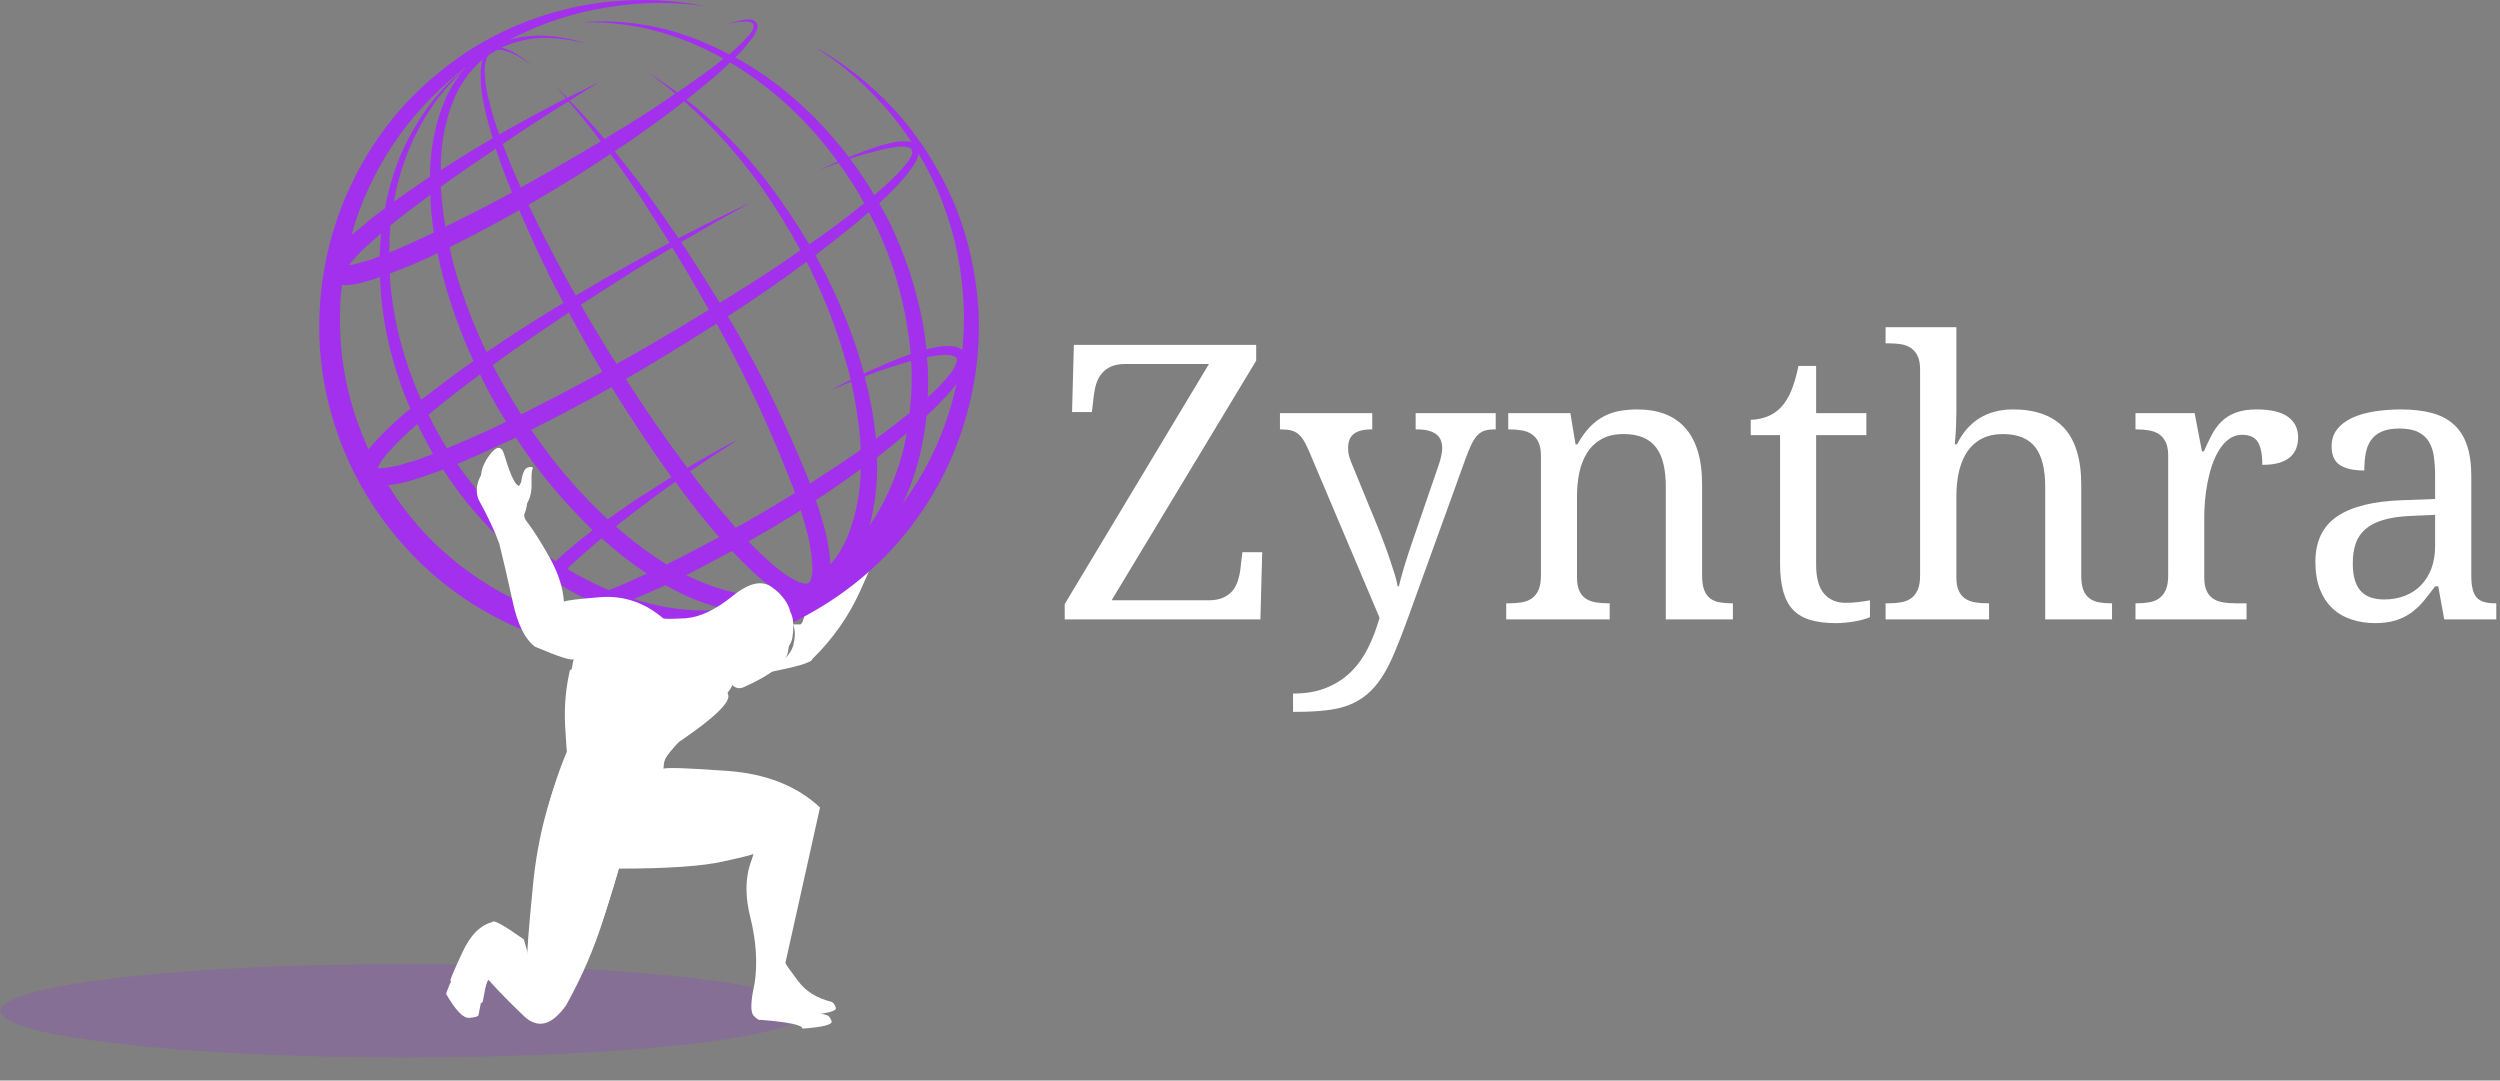 <svg width="118" height="51" viewBox="0 0 118 51" fill="none" xmlns="http://www.w3.org/2000/svg">
<rect x="0" y="0" width="118" height="51" fill="#808080" stroke="none"/>
<g clip-path="url(#clip0_2001_157)">
<path fill-rule="evenodd" clip-rule="evenodd" d="M35.672 31.451L35.509 31.777C35.605 31.765 35.703 31.759 35.8 31.759C35.752 31.663 35.709 31.559 35.672 31.451Z" fill="#091F4C"/>
<path fill-rule="evenodd" clip-rule="evenodd" d="M40.175 26.386C38.796 27.549 38.07 28.366 37.997 28.837C37.936 29.309 37.84 29.522 37.707 29.472C37.621 29.472 37.531 29.472 37.434 29.472C37.543 29.738 37.543 30.078 37.434 30.489C37.314 30.9 36.877 31.324 36.127 31.76C37.603 31.482 38.342 31.263 38.342 31.106C39.298 30.174 40.048 29.109 40.593 27.912C41.137 26.701 41.415 26.041 41.428 25.932L40.175 26.386Z" fill="white"/>
<path fill-rule="evenodd" clip-rule="evenodd" d="M38.142 47.717C38.008 48.335 36.15 48.855 32.569 49.278C28.974 49.689 24.478 49.902 19.08 49.914C13.671 49.902 9.175 49.684 5.592 49.26C1.997 48.848 0.133 48.335 0 47.717C0.133 47.088 1.997 46.568 5.592 46.156C9.175 45.732 13.671 45.514 19.08 45.502C24.478 45.514 28.974 45.732 32.569 46.156C36.15 46.568 38.008 47.088 38.142 47.717Z" fill="#A230ED" fill-opacity="0.2"/>
<path fill-rule="evenodd" clip-rule="evenodd" d="M42.608 23.772C43.08 22.768 43.407 21.727 43.588 20.65C43.649 20.323 43.697 19.984 43.734 19.633C44.012 19.38 44.284 19.107 44.551 18.816C44.768 18.598 44.968 18.362 45.15 18.109C45.016 18.737 44.84 19.361 44.623 19.978C44.151 21.321 43.479 22.586 42.608 23.772ZM31.588 29.763C30.028 29.848 28.472 29.685 26.923 29.273C27.335 29.188 27.74 29.079 28.139 28.946C28.32 28.886 28.509 28.82 28.702 28.746C29.5 29.061 30.324 29.303 31.171 29.472C31.655 29.57 32.145 29.629 32.642 29.653C32.29 29.703 31.94 29.738 31.588 29.763ZM18.319 22.901C18.548 22.877 18.773 22.84 18.99 22.792C19.328 22.707 19.656 22.61 19.97 22.501C20.297 22.392 20.612 22.277 20.914 22.156C21.277 22.725 21.677 23.275 22.112 23.809C23.117 25.043 24.291 26.137 25.634 27.095C25.562 27.167 25.489 27.252 25.416 27.349C25.247 27.53 25.095 27.741 24.962 27.984C24.902 28.105 24.847 28.244 24.799 28.401C24.799 28.438 24.793 28.48 24.78 28.529C23.196 27.814 21.785 26.863 20.551 25.678C19.691 24.843 18.947 23.918 18.319 22.901ZM16.049 15.24C16.037 14.636 16.066 14.035 16.14 13.442C16.212 13.456 16.279 13.461 16.339 13.461C16.63 13.437 16.891 13.395 17.12 13.334C17.361 13.261 17.598 13.189 17.828 13.116C17.865 13.104 17.9 13.092 17.937 13.079C18.01 15.185 18.487 17.255 19.371 19.289C19.299 19.348 19.232 19.403 19.171 19.452C18.675 19.863 18.197 20.317 17.737 20.813C17.617 20.947 17.502 21.08 17.392 21.212C17.331 21.091 17.278 20.963 17.229 20.832C16.453 19.016 16.061 17.151 16.049 15.24ZM19.843 5.164C20.497 4.426 21.21 3.767 21.985 3.185C21.974 3.21 21.961 3.228 21.949 3.24C21.066 3.93 20.316 4.783 19.697 5.8C18.947 7.011 18.439 8.354 18.173 9.83C18.113 9.878 18.052 9.921 17.991 9.957C17.641 10.223 17.289 10.508 16.939 10.81C16.817 10.907 16.702 11.005 16.594 11.101C16.715 10.642 16.859 10.193 17.029 9.758C17.707 8.026 18.645 6.496 19.843 5.164ZM22.857 5.019C22.965 5.516 23.098 6.018 23.256 6.526C22.444 6.998 21.627 7.5 20.805 8.033C20.794 6.859 20.992 5.757 21.405 4.729C21.659 4.112 22.009 3.573 22.457 3.113C22.554 3.004 22.663 2.908 22.783 2.822C22.735 2.98 22.705 3.143 22.693 3.313C22.669 3.882 22.724 4.451 22.857 5.019ZM28.357 6.672C27.292 7.313 26.184 7.954 25.035 8.595C24.878 8.68 24.727 8.765 24.582 8.85C24.267 8.16 23.982 7.476 23.728 6.798C24.793 6.072 25.828 5.401 26.832 4.783C27.353 5.377 27.861 6.005 28.357 6.672ZM29.954 6.507C30.765 5.938 31.547 5.364 32.297 4.783C33.616 5.933 34.826 7.276 35.928 8.813C36.593 9.758 37.21 10.756 37.779 11.809C37.477 12.027 37.175 12.239 36.871 12.444C35.928 13.074 34.959 13.691 33.967 14.296C33.374 13.315 32.768 12.359 32.151 11.427C33.264 10.773 34.348 10.157 35.4 9.576C34.3 10.084 33.174 10.642 32.025 11.246C31.54 10.532 31.056 9.836 30.573 9.158C30.064 8.469 29.543 7.797 29.011 7.143C29.326 6.926 29.641 6.713 29.954 6.507ZM33.857 3.512C34.063 3.33 34.263 3.143 34.457 2.95C34.796 3.143 35.117 3.349 35.419 3.567C36.993 4.656 38.366 6.012 39.54 7.633C39.25 7.767 38.964 7.893 38.687 8.015C38.977 7.905 39.274 7.797 39.576 7.687C40.024 8.293 40.43 8.928 40.793 9.593C40.466 9.86 40.127 10.127 39.776 10.393C39.268 10.78 38.742 11.161 38.197 11.536C37.579 10.495 36.919 9.515 36.217 8.595C35.056 7.094 33.785 5.8 32.405 4.71C32.901 4.312 33.386 3.912 33.857 3.512ZM41.591 7.07C41.858 7.011 42.117 6.961 42.372 6.926C42.493 6.913 42.621 6.913 42.753 6.926C42.814 6.937 42.862 6.95 42.898 6.961C42.947 6.974 42.984 6.998 43.008 7.035C43.067 7.107 43.08 7.192 43.043 7.289C43.032 7.3 43.025 7.318 43.025 7.343C43.001 7.379 42.984 7.409 42.971 7.433C42.947 7.481 42.917 7.537 42.88 7.597C42.723 7.802 42.554 8.002 42.372 8.196C42.021 8.547 41.652 8.886 41.265 9.213C40.913 8.608 40.533 8.033 40.12 7.489C40.605 7.331 41.095 7.192 41.591 7.07ZM43.751 16.855C43.956 16.819 44.157 16.788 44.351 16.764C44.557 16.74 44.749 16.747 44.931 16.783C44.981 16.795 45.016 16.807 45.04 16.819C45.077 16.831 45.101 16.844 45.113 16.855C45.15 16.892 45.168 16.94 45.168 17.001C45.168 17.037 45.15 17.103 45.113 17.201C45.077 17.285 45.035 17.37 44.986 17.455C44.744 17.794 44.466 18.114 44.151 18.417C44.031 18.526 43.909 18.635 43.788 18.744C43.825 18.114 43.812 17.485 43.751 16.855ZM41.047 24.807C41.324 23.729 41.441 22.658 41.391 21.593C41.876 21.219 42.341 20.838 42.79 20.45C42.79 20.474 42.79 20.493 42.79 20.504C42.511 22.053 41.93 23.488 41.047 24.807ZM31.406 27.621C31.673 27.766 31.94 27.904 32.206 28.038C32.871 28.353 33.561 28.595 34.275 28.764C33.283 28.86 32.303 28.82 31.334 28.638C30.851 28.54 30.378 28.419 29.919 28.275C30.415 28.069 30.912 27.851 31.406 27.621ZM26.777 26.858C26.801 26.823 26.827 26.791 26.851 26.767C27.359 26.295 27.874 25.841 28.394 25.406C29.059 26.011 29.773 26.567 30.536 27.076C29.943 27.354 29.343 27.616 28.738 27.857C28.061 27.566 27.407 27.234 26.777 26.858ZM23.765 20.922C23.971 20.838 24.163 20.747 24.345 20.65C24.526 20.915 24.708 21.182 24.89 21.449C25.797 22.719 26.827 23.911 27.976 25.024C27.455 25.424 26.935 25.854 26.414 26.314C26.355 26.375 26.294 26.436 26.233 26.495C24.369 25.224 22.82 23.694 21.586 21.902C22.324 21.588 23.05 21.262 23.765 20.922ZM20.225 19.578C20.527 19.324 20.829 19.076 21.133 18.835C21.64 18.435 22.148 18.048 22.657 17.672C23.02 18.435 23.431 19.179 23.891 19.905C23.722 19.991 23.559 20.069 23.402 20.141C22.639 20.504 21.87 20.843 21.096 21.158C20.781 20.65 20.49 20.123 20.225 19.578ZM20.497 12.027C20.545 11.99 20.594 11.96 20.642 11.936C20.727 12.323 20.818 12.704 20.914 13.079C21.277 14.423 21.755 15.742 22.348 17.037C21.792 17.424 21.24 17.829 20.696 18.253C20.418 18.459 20.145 18.665 19.879 18.87C19.008 16.922 18.511 14.938 18.391 12.916C19.104 12.65 19.806 12.353 20.497 12.027ZM20.134 8.45C19.625 8.789 19.112 9.146 18.591 9.521C18.821 8.215 19.243 7.004 19.862 5.89C20.382 4.947 21.023 4.123 21.785 3.421C21.507 3.773 21.264 4.16 21.059 4.584C20.551 5.757 20.297 7.011 20.297 8.341C20.236 8.378 20.182 8.413 20.134 8.45ZM26.179 13.515C26.323 13.769 26.464 14.03 26.596 14.296C25.652 14.865 24.702 15.464 23.746 16.093C23.492 16.275 23.231 16.451 22.965 16.619C22.385 15.41 21.907 14.174 21.531 12.916C21.411 12.505 21.307 12.087 21.223 11.664C22.348 11.107 23.443 10.525 24.508 9.921C25.017 11.107 25.573 12.305 26.179 13.515ZM29.756 12.463C28.907 12.935 28.048 13.43 27.177 13.95C27.032 13.697 26.892 13.448 26.76 13.207C26.106 12.02 25.501 10.84 24.945 9.667C25.126 9.569 25.301 9.467 25.471 9.358C26.633 8.68 27.746 7.984 28.811 7.27C29.308 7.948 29.797 8.65 30.282 9.376C30.717 10.054 31.158 10.749 31.607 11.464C30.99 11.779 30.372 12.111 29.756 12.463ZM30.445 16.42C29.997 16.673 29.55 16.929 29.102 17.182C28.509 16.251 27.946 15.319 27.413 14.387C28.272 13.83 29.113 13.291 29.937 12.77C30.541 12.396 31.141 12.033 31.734 11.681C32.314 12.626 32.89 13.606 33.459 14.622C32.479 15.228 31.473 15.827 30.445 16.42ZM34.039 15.675C35.274 17.914 36.382 20.298 37.362 22.829C37.421 22.973 37.477 23.118 37.525 23.264C36.617 23.833 35.685 24.383 34.729 24.916C34.257 24.372 33.798 23.82 33.35 23.264C33.083 22.936 32.823 22.597 32.569 22.247C33.355 21.715 34.124 21.206 34.874 20.722C34.076 21.134 33.264 21.588 32.442 22.084C31.91 21.369 31.395 20.656 30.899 19.941C30.427 19.252 29.973 18.568 29.537 17.89C29.985 17.624 30.427 17.364 30.862 17.11C31.867 16.505 32.853 15.893 33.822 15.276C33.894 15.41 33.967 15.543 34.039 15.675ZM39.703 16.31C39.872 16.844 40.024 17.383 40.157 17.927C39.842 18.085 39.535 18.24 39.231 18.398C39.546 18.277 39.861 18.15 40.175 18.018C40.369 18.876 40.507 19.748 40.593 20.632C40.605 20.838 40.617 21.037 40.629 21.23C39.951 21.702 39.25 22.169 38.523 22.629C38.427 22.701 38.329 22.768 38.233 22.829C38.197 22.731 38.16 22.634 38.123 22.538C37.084 19.972 35.909 17.575 34.602 15.349C34.517 15.215 34.433 15.076 34.348 14.932C35.341 14.289 36.302 13.637 37.234 12.97C37.512 12.765 37.791 12.559 38.07 12.353C38.71 13.6 39.255 14.919 39.703 16.31ZM40.103 25.079C39.898 25.66 39.594 26.18 39.196 26.641C39.146 25.902 39.014 25.195 38.796 24.516C38.71 24.214 38.614 23.911 38.505 23.609C38.662 23.512 38.82 23.409 38.977 23.3C39.535 22.925 40.085 22.538 40.629 22.138C40.617 23.155 40.442 24.135 40.103 25.079ZM37.997 24.752C38.19 25.406 38.305 26.059 38.342 26.713C38.355 26.871 38.347 27.015 38.323 27.149C38.299 27.293 38.264 27.403 38.214 27.475C38.203 27.488 38.19 27.499 38.178 27.512C38.166 27.525 38.147 27.53 38.123 27.53C38.123 27.541 38.112 27.549 38.088 27.549C38.016 27.56 37.906 27.541 37.76 27.494C37.495 27.384 37.223 27.227 36.943 27.021C36.678 26.828 36.417 26.61 36.163 26.369C35.873 26.113 35.595 25.841 35.328 25.552C36.176 25.079 36.998 24.589 37.797 24.081C37.858 24.298 37.925 24.522 37.997 24.752ZM33.731 26.441C34.009 26.295 34.281 26.15 34.548 26.006C34.874 26.345 35.213 26.682 35.565 27.021C35.843 27.276 36.134 27.512 36.436 27.73C36.569 27.827 36.714 27.923 36.871 28.02C36.193 28.142 35.51 28.134 34.82 28.003C34.057 27.845 33.313 27.59 32.586 27.239C32.514 27.215 32.447 27.186 32.388 27.149C32.835 26.919 33.283 26.682 33.731 26.441ZM30.917 23.427C31.232 23.198 31.552 22.968 31.879 22.738C32.133 23.101 32.399 23.457 32.677 23.809C33.077 24.329 33.501 24.843 33.948 25.352C33.742 25.461 33.537 25.569 33.331 25.678C32.701 26.017 32.079 26.337 31.462 26.641C30.613 26.108 29.815 25.509 29.065 24.843C29.682 24.359 30.3 23.887 30.917 23.427ZM24.599 19.561C24.115 18.798 23.667 18.024 23.256 17.237C23.547 17.031 23.832 16.825 24.109 16.619C25.029 15.978 25.943 15.354 26.851 14.75C27.346 15.682 27.874 16.614 28.43 17.546C27.183 18.235 25.907 18.907 24.599 19.561ZM28.865 18.272C29.302 18.974 29.756 19.681 30.226 20.395C30.699 21.11 31.189 21.817 31.697 22.519C31.371 22.714 31.043 22.919 30.717 23.137C30.039 23.561 29.361 24.02 28.683 24.516C27.511 23.414 26.469 22.234 25.562 20.976C25.392 20.747 25.228 20.517 25.071 20.287C26.378 19.633 27.644 18.961 28.865 18.272ZM42.934 19.487C42.426 19.9 41.895 20.311 41.337 20.722C41.337 20.674 41.337 20.626 41.337 20.576C41.228 19.609 41.052 18.677 40.811 17.781C41.004 17.696 41.198 17.618 41.391 17.546C41.912 17.364 42.45 17.194 43.008 17.037C43.056 17.848 43.032 18.665 42.934 19.487ZM41.374 10.719C42.076 12.196 42.56 13.769 42.826 15.439C42.898 15.863 42.953 16.286 42.989 16.71C42.408 16.916 41.858 17.14 41.337 17.383C41.143 17.455 40.956 17.54 40.774 17.636C40.641 17.116 40.491 16.607 40.32 16.112C39.812 14.671 39.201 13.315 38.486 12.044C39.031 11.633 39.564 11.216 40.085 10.792C40.4 10.538 40.707 10.279 41.011 10.012C41.131 10.242 41.252 10.477 41.374 10.719ZM23.402 7.016C23.631 7.706 23.885 8.396 24.163 9.085C23.135 9.643 22.088 10.181 21.023 10.701C20.914 10.071 20.842 9.443 20.805 8.813C21.688 8.184 22.554 7.585 23.402 7.016ZM18.426 10.647C18.45 10.623 18.469 10.605 18.482 10.592C19.086 10.108 19.697 9.643 20.316 9.195C20.327 9.788 20.382 10.381 20.479 10.973C20.345 11.034 20.218 11.095 20.097 11.155C19.516 11.433 18.941 11.688 18.373 11.918C18.373 11.494 18.391 11.07 18.426 10.647ZM17.537 12.244C17.32 12.316 17.107 12.377 16.902 12.426C16.744 12.474 16.6 12.505 16.466 12.517C16.503 12.468 16.544 12.414 16.594 12.353C16.859 12.038 17.163 11.736 17.502 11.445C17.659 11.301 17.822 11.155 17.991 11.01C17.956 11.373 17.932 11.736 17.919 12.099C17.798 12.148 17.671 12.196 17.537 12.244ZM17.846 22.102C17.846 22.09 17.846 22.09 17.846 22.102C17.846 22.09 17.841 22.084 17.828 22.084V22.066C17.828 22.079 17.834 22.071 17.846 22.047C17.956 21.817 18.119 21.582 18.336 21.339C18.748 20.88 19.195 20.445 19.68 20.032C19.691 20.032 19.697 20.026 19.697 20.015C19.928 20.486 20.175 20.958 20.442 21.43C20.201 21.515 19.958 21.606 19.716 21.702C19.401 21.799 19.093 21.89 18.79 21.975C18.476 22.047 18.185 22.09 17.919 22.102C17.882 22.102 17.858 22.102 17.846 22.102ZM25.869 28.655C25.762 28.668 25.671 28.662 25.597 28.638C25.562 28.638 25.538 28.631 25.525 28.619C25.514 28.607 25.506 28.607 25.506 28.619C25.506 28.607 25.506 28.607 25.506 28.619C25.495 28.595 25.495 28.588 25.506 28.601C25.506 28.588 25.506 28.571 25.506 28.547C25.519 28.473 25.549 28.395 25.597 28.31C25.695 28.129 25.81 27.947 25.943 27.766C26.027 27.669 26.118 27.566 26.215 27.458C26.662 27.747 27.134 28.014 27.631 28.256C27.255 28.39 26.887 28.497 26.523 28.583C26.294 28.631 26.075 28.655 25.869 28.655ZM44.496 9.576C45.113 11.186 45.446 12.88 45.494 14.659C45.507 15.276 45.483 15.893 45.422 16.51C45.349 16.462 45.277 16.425 45.203 16.401C45.144 16.377 45.077 16.36 45.005 16.347C44.762 16.323 44.527 16.329 44.296 16.366C44.103 16.401 43.916 16.444 43.734 16.492C43.684 16.093 43.63 15.699 43.569 15.312C43.243 13.582 42.704 11.953 41.954 10.429C41.797 10.151 41.646 9.873 41.5 9.593C41.9 9.23 42.275 8.85 42.626 8.45C42.819 8.232 42.995 8.002 43.153 7.761C43.189 7.7 43.225 7.633 43.262 7.561C43.273 7.537 43.286 7.506 43.297 7.47C43.321 7.422 43.334 7.379 43.334 7.343C43.347 7.307 43.352 7.276 43.352 7.252C43.801 7.978 44.181 8.752 44.496 9.576ZM46.185 14.641C46.063 12.765 45.651 11.016 44.95 9.395C44.223 7.772 43.297 6.35 42.172 5.129C41.035 3.917 39.781 2.938 38.414 2.187C39.733 3.01 40.92 4.045 41.973 5.292C42.349 5.74 42.699 6.211 43.025 6.707C42.928 6.683 42.843 6.672 42.771 6.672C42.614 6.672 42.469 6.678 42.336 6.689C42.069 6.739 41.809 6.798 41.556 6.87C41.035 7.041 40.538 7.222 40.066 7.415C38.783 5.733 37.306 4.347 35.637 3.258C35.333 3.065 35.026 2.883 34.711 2.713C34.978 2.447 35.226 2.163 35.455 1.861C35.6 1.691 35.697 1.509 35.746 1.316C35.771 1.207 35.746 1.116 35.673 1.044C35.6 0.97 35.515 0.929 35.419 0.916C35.213 0.916 35.026 0.941 34.856 0.989C34.674 1.026 34.505 1.074 34.348 1.135C34.698 1.037 35.031 1.002 35.346 1.026C35.419 1.037 35.485 1.074 35.546 1.135C35.582 1.194 35.582 1.267 35.546 1.352C35.522 1.424 35.485 1.491 35.437 1.552C35.4 1.613 35.352 1.672 35.292 1.733C35.026 2.024 34.735 2.302 34.42 2.569C33.488 2.072 32.538 1.691 31.571 1.424C30.154 1.05 28.768 0.929 27.413 1.061C29.713 0.977 31.958 1.546 34.148 2.769C33.967 2.913 33.785 3.058 33.603 3.204C33.071 3.591 32.527 3.978 31.97 4.365C31.51 4.027 31.043 3.712 30.573 3.421C31.019 3.725 31.456 4.057 31.879 4.42C31.141 4.929 30.372 5.431 29.574 5.927C29.222 6.133 28.878 6.344 28.539 6.562C27.994 5.922 27.444 5.316 26.887 4.747C27.359 4.444 27.825 4.154 28.285 3.875C27.788 4.118 27.286 4.365 26.777 4.62C26.596 4.451 26.421 4.281 26.251 4.112C26.408 4.281 26.566 4.456 26.723 4.638C25.706 5.158 24.654 5.727 23.565 6.344C23.395 5.885 23.25 5.418 23.129 4.947C22.972 4.403 22.887 3.858 22.874 3.313C22.874 3.058 22.929 2.828 23.039 2.623C23.17 2.526 23.311 2.441 23.456 2.369C23.552 2.345 23.643 2.345 23.728 2.369C23.994 2.43 24.243 2.526 24.472 2.659C24.689 2.793 24.908 2.938 25.126 3.095C24.921 2.926 24.708 2.769 24.491 2.623C24.273 2.465 24.03 2.35 23.765 2.278C23.728 2.265 23.691 2.26 23.655 2.26C23.776 2.2 23.904 2.145 24.037 2.096C24.63 1.878 25.234 1.776 25.852 1.787C26.481 1.811 27.087 1.902 27.668 2.06C27.099 1.867 26.499 1.746 25.869 1.697C25.253 1.648 24.641 1.709 24.037 1.878C25.514 1.116 27.038 0.607 28.611 0.353C30.221 0.087 31.793 0.07 33.331 0.299C31.806 -0.015 30.221 -0.082 28.576 0.099C26.918 0.281 25.289 0.753 23.691 1.515C22.094 2.291 20.642 3.349 19.334 4.692C18.039 6.048 17.011 7.633 16.248 9.449C15.498 11.264 15.105 13.194 15.068 15.24C15.044 17.285 15.431 19.289 16.231 21.249C17.041 23.209 18.221 24.957 19.771 26.495C21.331 28.02 23.159 29.175 25.253 29.962C27.346 30.726 29.483 31.034 31.662 30.889C33.84 30.743 35.867 30.187 37.743 29.218C39.631 28.238 41.233 26.967 42.554 25.406C43.86 23.844 44.816 22.127 45.422 20.25C46.028 18.387 46.281 16.516 46.185 14.641Z" fill="#A230ED"/>
<path fill-rule="evenodd" clip-rule="evenodd" d="M39.231 47.281C38.542 47.112 38.016 46.778 37.653 46.282C37.277 45.785 37.084 45.508 37.072 45.447L38.705 38.113C37.616 37.096 36.164 36.522 34.349 36.388C32.52 36.255 31.51 36.219 31.316 36.279C31.353 35.699 31.516 35.232 31.807 34.882C32.097 34.53 32.266 34.349 32.315 34.337C33.948 33.224 34.699 32.491 34.567 32.14C34.228 31.414 34.148 30.955 34.33 30.761C34.56 31.644 34.887 31.989 35.31 31.796C36.618 31.215 37.314 30.651 37.398 30.107C37.483 29.562 37.453 29.158 37.307 28.891C37.21 28.467 36.927 28.08 36.454 27.73C35.982 27.367 35.36 27.498 34.584 28.128C33.774 28.782 33.035 29.132 32.37 29.182C31.692 29.218 31.335 29.218 31.299 29.182C30.427 28.443 29.453 28.11 28.376 28.183C27.298 28.267 26.711 28.341 26.615 28.401C26.579 27.759 26.355 27.063 25.944 26.313C25.52 25.562 25.144 24.975 24.818 24.553C24.684 24.358 24.727 24.049 24.945 23.626C25.053 23.408 25.103 23.124 25.09 22.773C25.077 22.422 25.096 22.204 25.144 22.119C25.168 22.035 25.09 22.017 24.909 22.065C24.74 22.113 24.63 22.398 24.582 22.919C24.388 23.039 24.134 22.573 23.819 21.52C23.686 21.013 23.438 21.013 23.075 21.52C22.712 22.028 22.615 22.501 22.784 22.936C23.232 23.747 23.56 24.443 23.765 25.024C23.958 25.787 24.169 26.7 24.401 27.765C24.63 28.83 24.981 29.538 25.453 29.89C26.59 30.373 27.202 30.567 27.287 30.47C27.322 30.459 27.511 30.47 27.85 30.506C28.189 30.555 28.406 30.718 28.502 30.997C28.454 30.827 27.989 30.822 27.105 30.979C26.911 31.802 26.833 32.655 26.868 33.539C26.918 34.423 26.953 34.9 26.978 34.973C26.118 36.848 25.581 38.887 25.362 41.09C25.144 43.292 25.053 44.491 25.09 44.685C25.077 44.685 25.072 44.685 25.072 44.685C25.072 44.987 25.138 45.339 25.272 45.737C25.175 45.81 24.993 45.345 24.727 44.34C23.771 43.663 23.275 43.39 23.238 43.523C22.669 43.668 22.204 44.135 21.84 44.921C21.465 45.719 21.272 46.173 21.259 46.282C21.707 47.056 22.07 47.432 22.349 47.408C22.626 47.384 22.773 47.342 22.784 47.281C22.941 46.386 23.099 45.828 23.256 45.611C23.765 46.18 24.334 46.76 24.962 47.353C25.605 47.934 26.257 47.753 26.924 46.808C27.674 45.465 28.267 44.085 28.702 42.669C29.15 41.254 29.374 40.486 29.374 40.364C31.71 40.364 33.374 40.249 34.367 40.019C35.36 39.802 35.843 39.674 35.819 39.637C35.395 40.461 35.323 41.447 35.601 42.597C35.892 43.746 35.964 44.8 35.819 45.756C35.625 46.639 35.613 47.16 35.782 47.317C35.94 47.475 36.043 47.534 36.091 47.499C37.435 47.608 38.094 47.747 38.07 47.916C39.063 47.843 39.522 47.723 39.45 47.553C39.389 47.395 39.316 47.305 39.231 47.281Z" fill="white"/>
<path fill-rule="evenodd" clip-rule="evenodd" d="M39.031 47.916C38.342 47.748 37.815 47.414 37.452 46.918C37.077 46.421 36.889 46.143 36.889 46.082L38.505 38.749C37.416 37.732 35.963 37.157 34.148 37.024C32.321 36.891 31.31 36.855 31.117 36.915C31.153 36.334 31.316 35.868 31.606 35.518C31.897 35.166 32.066 34.984 32.115 34.973C33.749 33.86 34.5 33.126 34.366 32.776C34.027 32.05 33.948 31.59 34.129 31.396C34.361 32.28 34.687 32.624 35.111 32.431C36.417 31.85 37.114 31.287 37.199 30.742C37.282 30.198 37.253 29.794 37.108 29.527C37.01 29.103 36.726 28.716 36.254 28.365C35.782 28.002 35.159 28.134 34.385 28.764C33.574 29.418 32.835 29.768 32.169 29.818C31.491 29.853 31.134 29.853 31.098 29.818C30.226 29.079 29.252 28.745 28.176 28.819C27.11 28.903 26.523 28.977 26.414 29.036C26.378 28.395 26.154 27.699 25.743 26.949C25.319 26.198 24.945 25.611 24.617 25.189C24.484 24.994 24.526 24.685 24.745 24.262C24.854 24.044 24.902 23.76 24.89 23.409C24.878 23.058 24.895 22.84 24.945 22.755C24.969 22.671 24.89 22.653 24.708 22.701C24.539 22.749 24.43 23.034 24.381 23.555C24.187 23.675 23.933 23.209 23.619 22.156C23.485 21.648 23.237 21.648 22.874 22.156C22.511 22.664 22.414 23.136 22.585 23.572C23.032 24.383 23.359 25.079 23.565 25.659C23.758 26.422 23.97 27.336 24.2 28.401C24.43 29.466 24.78 30.174 25.253 30.525C26.39 31.009 27.001 31.203 27.086 31.105C27.123 31.094 27.311 31.105 27.649 31.142C27.988 31.191 28.205 31.354 28.303 31.633C28.253 31.463 27.788 31.457 26.905 31.614C26.71 32.437 26.633 33.291 26.669 34.175C26.718 35.058 26.753 35.536 26.777 35.608C25.919 37.483 25.38 39.523 25.162 41.725C24.945 43.928 24.854 45.127 24.89 45.321C24.878 45.321 24.871 45.321 24.871 45.321C24.871 45.623 24.938 45.975 25.071 46.373C24.974 46.446 24.793 45.98 24.526 44.976C23.57 44.298 23.074 44.026 23.038 44.159C22.47 44.304 22.003 44.771 21.64 45.556C21.264 46.355 21.071 46.809 21.059 46.918C21.507 47.692 21.87 48.068 22.148 48.044C22.427 48.02 22.572 47.977 22.585 47.916C22.742 47.021 22.898 46.464 23.055 46.247C23.565 46.816 24.134 47.396 24.763 47.989C25.404 48.57 26.058 48.388 26.723 47.444C27.473 46.101 28.066 44.721 28.502 43.305C28.95 41.89 29.174 41.121 29.174 40.999C31.51 40.999 33.173 40.884 34.166 40.655C35.159 40.438 35.643 40.31 35.619 40.273C35.195 41.097 35.122 42.083 35.4 43.233C35.691 44.382 35.763 45.441 35.619 46.41C35.424 47.281 35.413 47.796 35.582 47.953C35.739 48.111 35.843 48.17 35.891 48.135C37.234 48.244 37.893 48.383 37.869 48.552C38.862 48.479 39.322 48.359 39.249 48.189C39.188 48.031 39.116 47.94 39.031 47.916Z" fill="white"/>
<path fill-rule="evenodd" clip-rule="evenodd" d="M28.539 38.494C28.612 38.567 28.587 39.378 28.467 40.927C28.334 42.464 27.674 44.333 26.488 46.536L28.539 38.494Z" fill="white"/>
<path fill-rule="evenodd" clip-rule="evenodd" d="M31.443 37.387C31.576 37.351 32.375 37.4 33.84 37.533C35.303 37.654 36.635 38.054 37.834 38.73L30.898 38.259L31.443 37.387Z" fill="white"/>
<path fill-rule="evenodd" clip-rule="evenodd" d="M26.65 29.345C26.784 29.284 27.412 29.26 28.538 29.273C29.664 29.297 30.529 29.768 31.134 30.688L26.65 29.345Z" fill="white"/>
<path fill-rule="evenodd" clip-rule="evenodd" d="M34.492 29.073C34.542 28.964 34.849 28.82 35.419 28.638C35.987 28.444 36.496 28.868 36.943 29.909C36.932 29.859 36.708 29.685 36.272 29.381C35.848 29.092 35.255 28.988 34.492 29.073Z" fill="white"/>
<path fill-rule="evenodd" clip-rule="evenodd" d="M24.436 25.605C24.508 25.642 24.793 26.041 25.289 26.804C25.786 27.566 26.082 28.492 26.179 29.581C25.949 29.581 25.367 28.256 24.436 25.605Z" fill="white"/>
<path d="M59.292 17.022L52.468 28.334H57.045C57.313 28.334 57.539 28.294 57.721 28.215C57.905 28.133 58.055 28.025 58.169 27.892C58.282 27.755 58.367 27.597 58.424 27.415C58.484 27.233 58.526 27.043 58.549 26.842L58.64 26.065H59.576L59.491 29.236H50.255V28.51L57.063 17.181H53.114C52.849 17.181 52.626 17.221 52.445 17.3C52.266 17.379 52.121 17.487 52.008 17.623C51.895 17.759 51.807 17.919 51.747 18.1C51.69 18.279 51.651 18.467 51.628 18.667L51.537 19.45H50.601L50.686 16.279H59.292V17.022ZM70.597 19.501V20.267H70.54C70.366 20.267 70.214 20.287 70.087 20.324C69.958 20.362 69.843 20.434 69.74 20.539C69.638 20.645 69.542 20.792 69.451 20.976C69.363 21.157 69.267 21.395 69.162 21.685L66.405 29.31C66.192 29.891 65.992 30.405 65.803 30.847C65.613 31.293 65.415 31.673 65.208 31.988C64.999 32.305 64.772 32.566 64.527 32.77C64.28 32.977 64.001 33.145 63.687 33.27C63.377 33.395 63.018 33.48 62.609 33.525C62.201 33.573 61.727 33.599 61.191 33.599H61.032V32.736C61.645 32.736 62.172 32.643 62.615 32.458C63.061 32.277 63.445 32.027 63.767 31.71C64.087 31.392 64.357 31.015 64.573 30.581C64.788 30.145 64.969 29.673 65.117 29.162L61.759 21.232C61.675 21.043 61.595 20.888 61.52 20.766C61.444 20.645 61.357 20.548 61.259 20.471C61.16 20.392 61.047 20.34 60.919 20.312C60.794 20.282 60.642 20.267 60.465 20.267H60.414V19.501H64.771V20.267H64.72C64.352 20.267 64.079 20.34 63.897 20.483C63.718 20.623 63.631 20.843 63.631 21.141C63.631 21.243 63.639 21.348 63.659 21.453C63.682 21.555 63.718 21.674 63.773 21.81L65.1 25.044C65.182 25.252 65.27 25.479 65.361 25.725C65.452 25.967 65.537 26.21 65.616 26.451C65.698 26.689 65.772 26.914 65.837 27.126C65.901 27.338 65.945 27.522 65.968 27.676H66.025C66.088 27.412 66.178 27.089 66.291 26.706C66.407 26.324 66.542 25.915 66.694 25.475L67.908 21.941C67.961 21.793 68 21.651 68.027 21.515C68.057 21.379 68.073 21.262 68.073 21.163C68.073 20.85 67.972 20.623 67.772 20.483C67.575 20.34 67.276 20.267 66.876 20.267H66.819V19.501H70.597Z" fill="white"/>
<path d="M75.977 28.476V29.236H71.093V28.476H71.246C71.45 28.476 71.642 28.462 71.824 28.431C72.006 28.401 72.162 28.34 72.295 28.249C72.427 28.158 72.533 28.027 72.613 27.858C72.692 27.684 72.732 27.455 72.732 27.171V21.504C72.732 21.24 72.692 21.026 72.613 20.863C72.533 20.701 72.426 20.576 72.29 20.488C72.153 20.398 71.994 20.339 71.813 20.312C71.634 20.282 71.445 20.267 71.246 20.267H71.189V19.501H74.122L74.366 20.976H74.451C74.639 20.64 74.838 20.363 75.046 20.148C75.258 19.932 75.481 19.765 75.716 19.643C75.95 19.523 76.198 19.439 76.459 19.393C76.723 19.348 76.999 19.325 77.287 19.325C77.767 19.325 78.195 19.396 78.569 19.535C78.944 19.675 79.262 19.89 79.522 20.176C79.786 20.46 79.989 20.827 80.129 21.277C80.269 21.728 80.339 22.262 80.339 22.882V27.171C80.339 27.455 80.373 27.684 80.442 27.858C80.51 28.027 80.603 28.158 80.725 28.249C80.85 28.34 80.998 28.401 81.168 28.431C81.341 28.462 81.528 28.476 81.73 28.476H81.792V29.236H78.626V22.967C78.626 22.575 78.589 22.224 78.519 21.918C78.45 21.609 78.337 21.348 78.178 21.135C78.022 20.924 77.818 20.764 77.565 20.653C77.312 20.544 77.001 20.488 76.635 20.488C76.218 20.488 75.871 20.567 75.591 20.726C75.31 20.885 75.083 21.101 74.91 21.373C74.74 21.645 74.617 21.96 74.542 22.315C74.469 22.667 74.434 23.04 74.434 23.433V27.262C74.434 27.527 74.473 27.741 74.553 27.903C74.632 28.066 74.74 28.189 74.876 28.272C75.013 28.355 75.171 28.411 75.353 28.436C75.534 28.463 75.724 28.476 75.926 28.476H75.977Z" fill="white"/>
<path d="M87.099 28.453C87.318 28.453 87.519 28.442 87.701 28.419C87.885 28.397 88.072 28.368 88.262 28.334V29.129C88.186 29.167 88.086 29.202 87.962 29.236C87.837 29.27 87.702 29.3 87.559 29.327C87.414 29.353 87.261 29.374 87.099 29.389C86.94 29.403 86.79 29.412 86.651 29.412C86.189 29.412 85.792 29.362 85.46 29.265C85.131 29.171 84.859 29.014 84.643 28.794C84.43 28.575 84.274 28.286 84.172 27.926C84.07 27.563 84.019 27.123 84.019 26.604V20.539H82.635V19.813C82.853 19.813 83.094 19.771 83.355 19.683C83.619 19.592 83.851 19.443 84.053 19.235C84.26 19.012 84.427 18.745 84.552 18.434C84.68 18.125 84.792 17.737 84.887 17.271H85.721V19.501H88.092V20.539H85.721V26.655C85.721 27.276 85.846 27.731 86.095 28.022C86.347 28.31 86.682 28.453 87.099 28.453Z" fill="white"/>
<path d="M93.884 28.476V29.236H89V28.476H89.142C89.349 28.476 89.541 28.462 89.72 28.431C89.902 28.401 90.058 28.34 90.191 28.249C90.323 28.158 90.429 28.027 90.509 27.858C90.588 27.684 90.628 27.455 90.628 27.171V17.436C90.628 17.172 90.588 16.958 90.509 16.795C90.429 16.633 90.322 16.509 90.186 16.421C90.049 16.33 89.89 16.271 89.709 16.245C89.53 16.219 89.341 16.205 89.142 16.205H89V15.445H92.341V19.433C92.341 19.6 92.337 19.773 92.33 19.955C92.326 20.134 92.319 20.3 92.307 20.454C92.296 20.628 92.282 20.803 92.267 20.976H92.358C92.903 19.875 93.791 19.325 95.025 19.325C95.538 19.325 95.995 19.396 96.392 19.535C96.792 19.675 97.129 19.89 97.402 20.176C97.674 20.46 97.88 20.827 98.02 21.277C98.163 21.728 98.235 22.262 98.235 22.882V27.171C98.235 27.455 98.269 27.684 98.338 27.858C98.409 28.027 98.508 28.158 98.633 28.249C98.757 28.34 98.905 28.401 99.075 28.431C99.248 28.462 99.435 28.476 99.637 28.476H99.688V29.236H96.534V22.967C96.534 22.575 96.497 22.224 96.426 21.918C96.353 21.609 96.24 21.348 96.086 21.135C95.93 20.924 95.724 20.764 95.467 20.653C95.213 20.544 94.903 20.488 94.537 20.488C94.158 20.488 93.831 20.559 93.555 20.698C93.283 20.834 93.056 21.032 92.874 21.288C92.696 21.546 92.563 21.855 92.472 22.218C92.384 22.581 92.341 22.987 92.341 23.433V27.262C92.341 27.527 92.381 27.741 92.46 27.903C92.54 28.066 92.648 28.189 92.784 28.272C92.92 28.355 93.076 28.411 93.255 28.436C93.436 28.463 93.626 28.476 93.828 28.476H93.884Z" fill="white"/>
<path d="M106.037 29.236H100.795V28.476H100.852C101.056 28.476 101.249 28.462 101.431 28.431C101.612 28.401 101.768 28.34 101.902 28.249C102.033 28.158 102.14 28.027 102.219 27.858C102.299 27.684 102.338 27.455 102.338 27.171V21.504C102.338 21.24 102.299 21.026 102.219 20.863C102.14 20.701 102.032 20.576 101.896 20.488C101.76 20.398 101.601 20.339 101.419 20.312C101.241 20.282 101.052 20.267 100.852 20.267H100.795V19.501H103.587L103.933 21.305H104.023C104.14 21.033 104.262 20.778 104.387 20.539C104.511 20.298 104.662 20.088 104.84 19.91C105.022 19.728 105.244 19.586 105.51 19.484C105.778 19.379 106.113 19.325 106.514 19.325C107.175 19.325 107.667 19.442 107.989 19.671C108.31 19.902 108.471 20.227 108.471 20.647C108.471 20.837 108.44 21.01 108.38 21.169C108.319 21.328 108.221 21.467 108.085 21.583C107.949 21.697 107.773 21.786 107.558 21.85C107.345 21.911 107.087 21.941 106.781 21.941C106.781 21.438 106.708 21.077 106.565 20.857C106.424 20.634 106.177 20.522 105.822 20.522C105.598 20.522 105.398 20.587 105.221 20.715C105.042 20.84 104.887 21.009 104.755 21.22C104.622 21.429 104.509 21.668 104.415 21.941C104.324 22.213 104.25 22.494 104.194 22.78C104.14 23.064 104.1 23.348 104.075 23.631C104.052 23.915 104.041 24.173 104.041 24.403V27.262C104.041 27.527 104.08 27.741 104.16 27.903C104.239 28.066 104.347 28.189 104.483 28.272C104.619 28.355 104.778 28.411 104.959 28.436C105.141 28.463 105.331 28.476 105.532 28.476H106.037V29.236Z" fill="white"/>
<path d="M111.051 26.604C111.051 27.171 111.17 27.595 111.408 27.875C111.65 28.155 112.022 28.295 112.526 28.295C112.892 28.295 113.224 28.236 113.519 28.119C113.817 28.002 114.071 27.834 114.279 27.614C114.49 27.395 114.653 27.13 114.767 26.82C114.88 26.506 114.937 26.156 114.937 25.77V24.301L113.774 24.352C113.259 24.374 112.828 24.439 112.481 24.545C112.136 24.647 111.858 24.791 111.647 24.976C111.434 25.162 111.281 25.39 111.187 25.662C111.096 25.935 111.051 26.249 111.051 26.604ZM113.252 20.227C112.903 20.227 112.623 20.277 112.407 20.375C112.191 20.474 112.022 20.612 111.902 20.789C111.78 20.968 111.699 21.178 111.658 21.419C111.615 21.661 111.595 21.924 111.595 22.207C111.092 22.207 110.708 22.122 110.444 21.952C110.183 21.779 110.052 21.481 110.052 21.061C110.052 20.752 110.138 20.487 110.308 20.267C110.478 20.049 110.712 19.869 111.011 19.728C111.309 19.589 111.658 19.487 112.055 19.422C112.452 19.358 112.873 19.326 113.32 19.326C113.876 19.326 114.36 19.381 114.772 19.49C115.188 19.6 115.534 19.779 115.811 20.029C116.09 20.276 116.298 20.599 116.435 20.999C116.574 21.396 116.645 21.884 116.645 22.463V27.171C116.645 27.425 116.664 27.635 116.707 27.801C116.748 27.968 116.812 28.101 116.9 28.204C116.991 28.303 117.107 28.373 117.252 28.414C117.399 28.456 117.572 28.476 117.774 28.476H117.825V29.236H115.368L115.085 27.676H114.937C114.747 27.93 114.564 28.164 114.387 28.38C114.208 28.592 114.012 28.775 113.797 28.93C113.584 29.082 113.344 29.199 113.076 29.281C112.807 29.368 112.484 29.412 112.106 29.412C111.705 29.412 111.33 29.353 110.983 29.236C110.638 29.123 110.339 28.947 110.087 28.709C109.837 28.47 109.64 28.17 109.497 27.807C109.356 27.444 109.287 27.012 109.287 26.513C109.287 25.553 109.628 24.84 110.313 24.374C111.001 23.907 112.04 23.651 113.428 23.608L114.937 23.552V22.463C114.937 22.138 114.917 21.838 114.88 21.566C114.846 21.291 114.768 21.054 114.648 20.857C114.53 20.657 114.36 20.503 114.137 20.392C113.917 20.282 113.622 20.227 113.252 20.227Z" fill="white"/>
</g>
<defs>
<clipPath id="clip0_2001_157">
<rect width="118" height="50.105" fill="white"/>
</clipPath>
</defs>
</svg>
